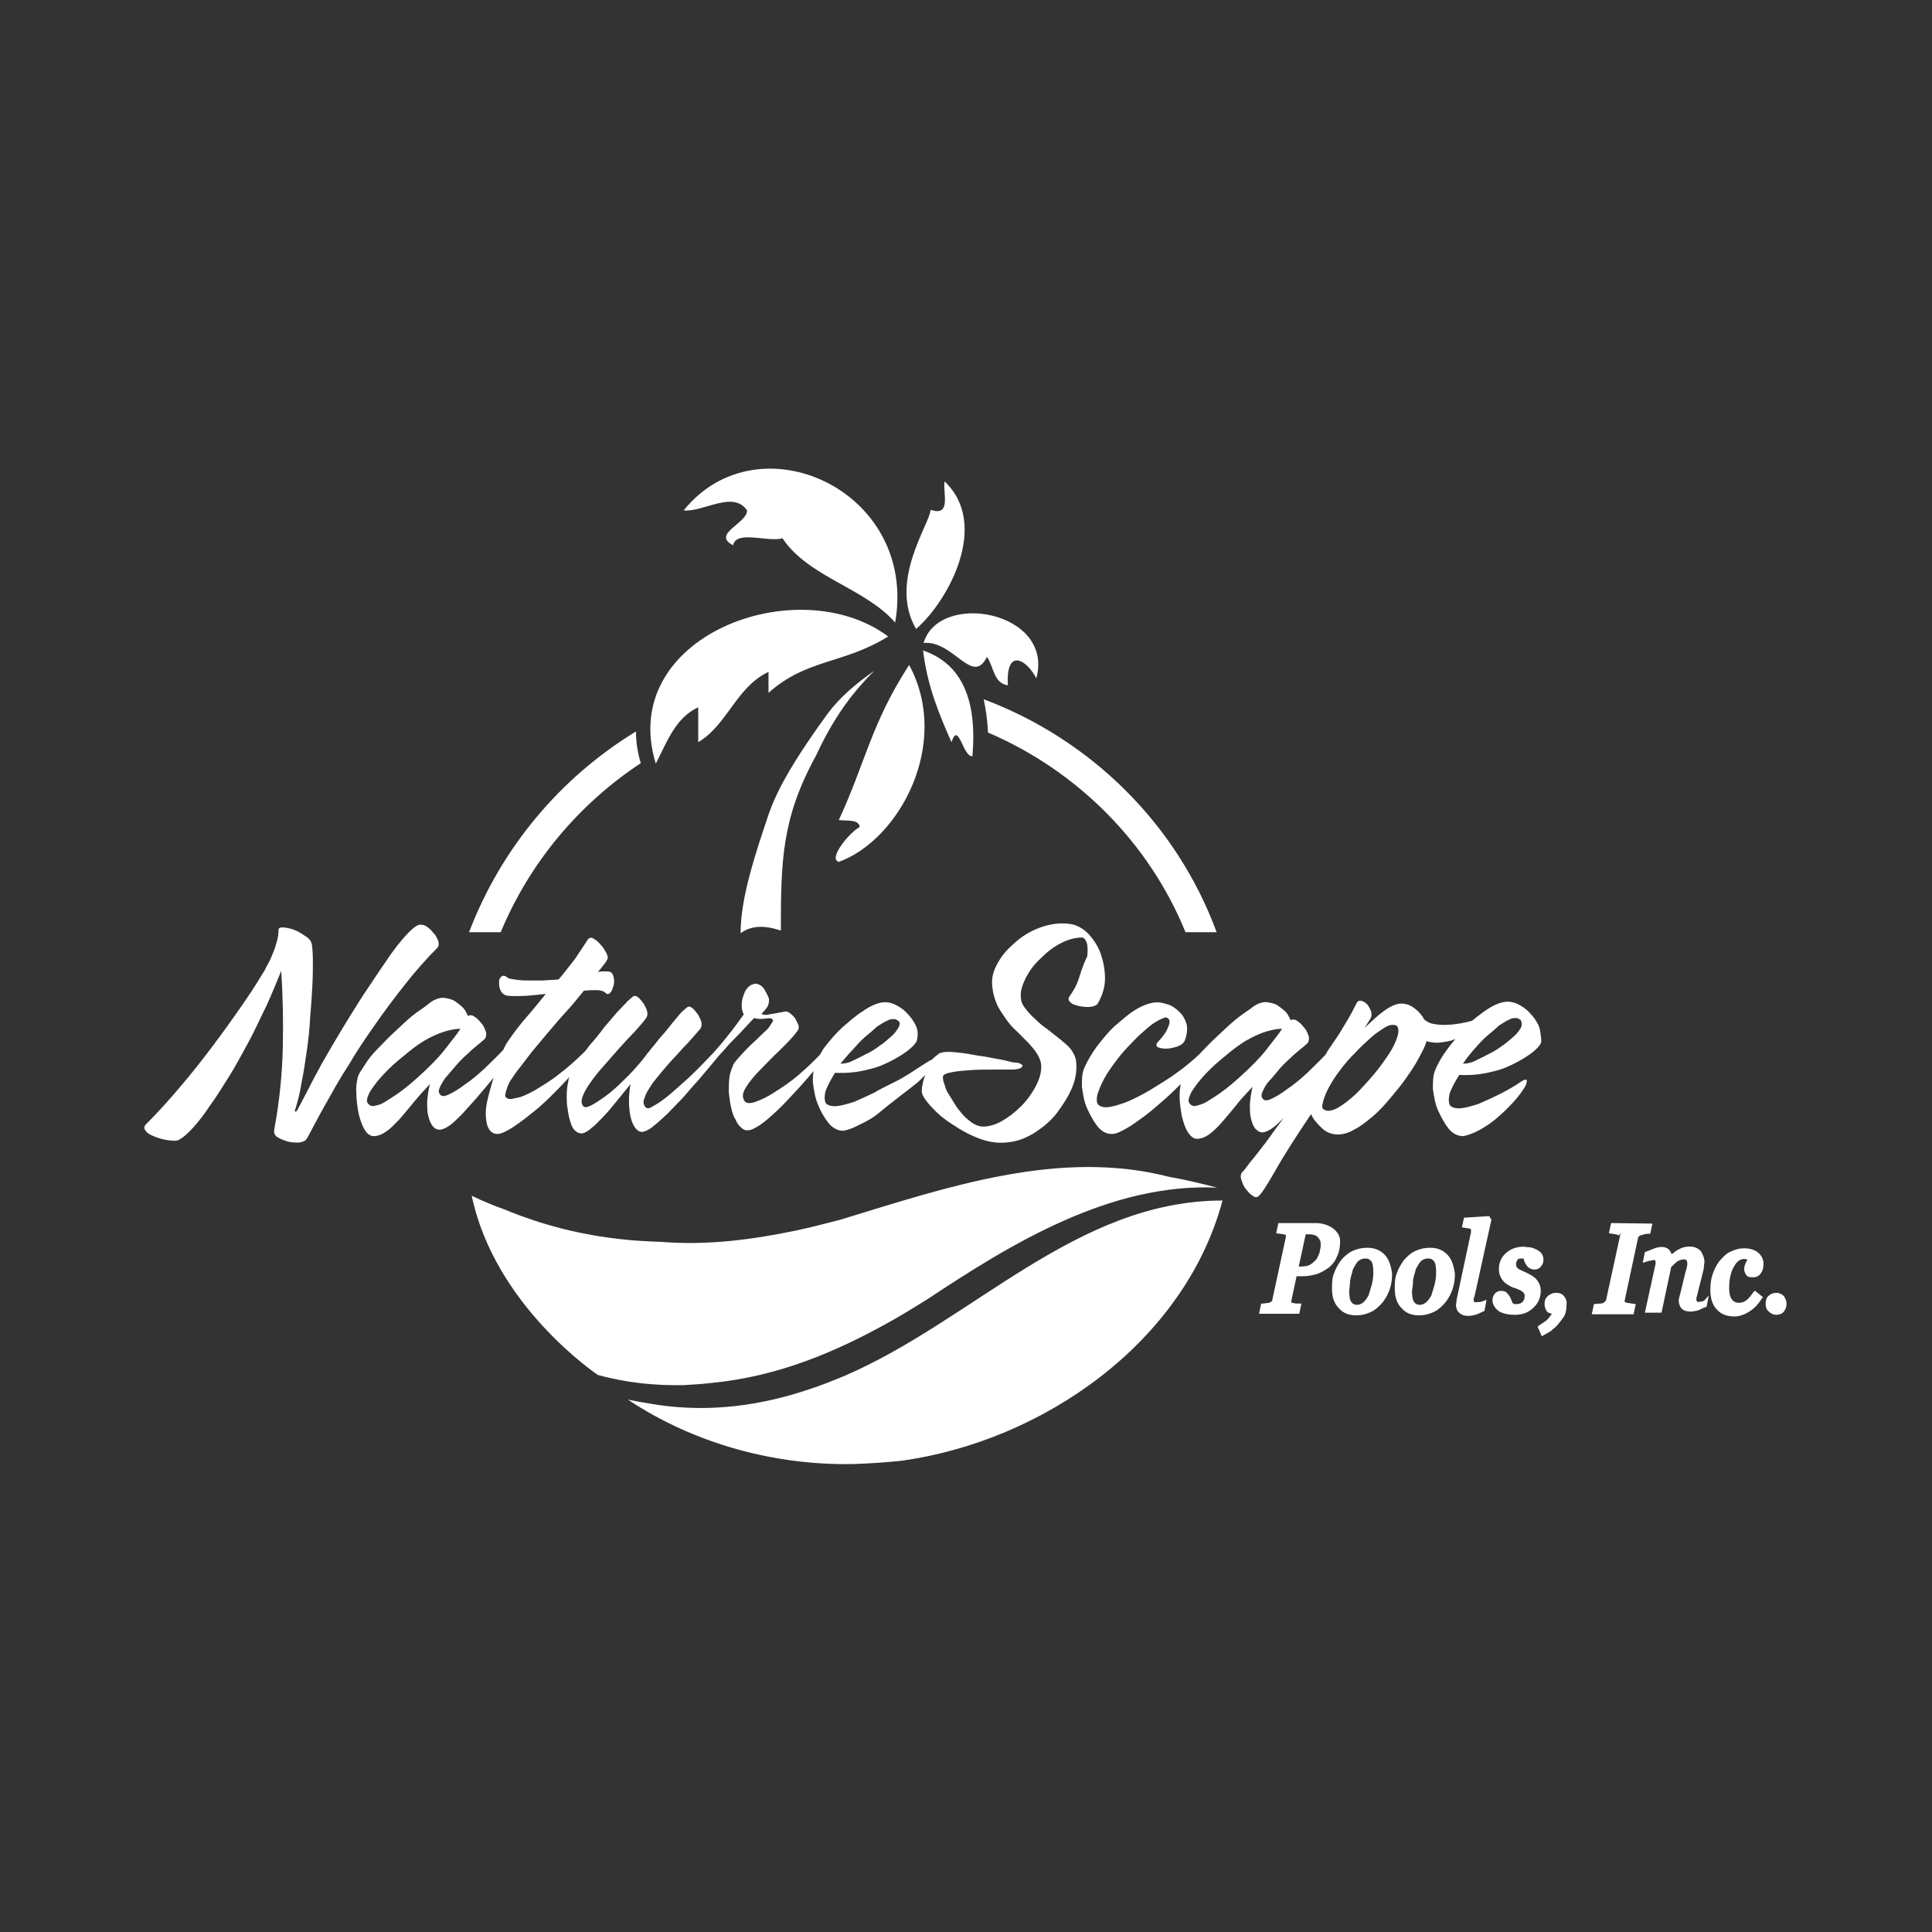 <?xml version="1.0" encoding="utf-8"?>
<!-- Generator: Adobe Illustrator 24.0.0, SVG Export Plug-In . SVG Version: 6.00 Build 0)  -->
<svg version="1.1" id="Layer_1" xmlns="http://www.w3.org/2000/svg" xmlns:xlink="http://www.w3.org/1999/xlink" x="0px" y="0px"
	 viewBox="0 0 360 360" style="enable-background:new 0 0 360 360;" xml:space="preserve">
<rect x="0" y="0" width="360" height="360" fill="#333333" stroke="none"/>
<style type="text/css">
	.st0{fill:#FFFFFF;}
	.st1{fill-rule:evenodd;clip-rule:evenodd;fill:#FFFFFF;}
</style>
<g>
	<g>
		<path class="st0" d="M248.4,228.9c-0.8-0.6-2-1-3.2-1h-7l-0.4,1.9l0.7,0.1c0.2,0,0.4,0,0.6,0.1c0.2,0,0.4,0.1,0.5,0.1
			c0,0.1,0,0.1,0,0.2c0,0.1,0,0.1,0,0.2l-2.5,11.6c0,0.2-0.1,0.4-0.2,0.4c-0.1,0.1-0.2,0.2-0.3,0.2c0,0-0.2,0.1-0.5,0.1
			c-0.3,0-0.5,0.1-0.7,0.1h-0.4l-0.4,1.9h7.5l0.4-1.9h-0.7c-0.3,0-0.4,0-0.8-0.1c-0.4-0.1-0.4-0.1-0.4-0.1c0-0.1,0-0.1,0-0.2l1-4.7
			h1.3c0.9,0,1.7-0.2,2.5-0.4c0.8-0.3,1.5-0.7,2.2-1.2c0.6-0.5,1.2-1.2,1.5-2c0.4-0.8,0.6-1.7,0.6-2.7
			C249.8,230.5,249.3,229.6,248.4,228.9z M243.3,230h0.8c0.4,0,0.7,0.1,1,0.2c0.3,0.1,0.4,0.3,0.5,0.4c0.2,0.2,0.3,0.4,0.4,0.6
			c0.1,0.3,0.1,0.5,0.1,0.8c0,0.4-0.1,0.8-0.2,1.3c-0.1,0.4-0.3,0.8-0.5,1.2l0,0c-0.3,0.4-0.7,0.8-1.2,1.1c-0.4,0.3-1.1,0.4-1.8,0.4
			H242L243.3,230z"/>
		<path class="st0" d="M258.1,233.9c-0.8-0.9-1.9-1.4-3.3-1.4c-1,0-1.9,0.2-2.8,0.6c-0.8,0.4-1.5,1-2.1,1.7c-0.5,0.7-1,1.5-1.3,2.4
			c-0.4,0.9-0.4,1.9-0.4,3c0,1.5,0.4,2.7,1.3,3.6c0.8,0.9,1.9,1.3,3.2,1.3c1.1,0,2.1-0.3,2.9-0.7c0.8-0.4,1.5-1.1,2.1-1.8
			c0.5-0.7,1-1.5,1.3-2.5c0.3-0.9,0.4-1.9,0.4-2.8C259.2,236,258.9,234.8,258.1,233.9z M251.6,238.5c0.1-0.7,0.4-1.4,0.5-2
			c0.4-0.7,0.7-1.3,1.1-1.6c0.4-0.3,0.8-0.4,1.3-0.4s0.7,0.2,1,0.5c0.3,0.4,0.4,1.1,0.4,2.1c0,0.8-0.1,1.6-0.3,2.3
			c-0.2,0.7-0.4,1.4-0.6,2c-0.3,0.5-0.6,1-1,1.3c-0.7,0.6-1.8,0.6-2.2-0.1c-0.3-0.4-0.4-1.2-0.4-2.1
			C251.5,240,251.5,239.3,251.6,238.5z"/>
		<path class="st0" d="M269.8,233.9c-0.8-0.9-1.9-1.4-3.3-1.4c-1,0-1.9,0.2-2.8,0.6c-0.8,0.4-1.5,1-2.1,1.7c-0.5,0.7-1,1.5-1.3,2.4
			c-0.4,0.9-0.4,1.9-0.4,3c0,1.5,0.4,2.7,1.3,3.6c0.8,0.9,1.9,1.3,3.2,1.3c1.1,0,2.1-0.3,2.9-0.7c0.8-0.4,1.5-1.1,2.1-1.8
			c0.5-0.7,1-1.5,1.3-2.5c0.3-0.9,0.4-1.9,0.4-2.8C270.9,236,270.6,234.8,269.8,233.9z M263.3,238.5c0.1-0.7,0.4-1.4,0.5-2
			c0.4-0.7,0.7-1.3,1.1-1.6c0.4-0.3,0.8-0.4,1.3-0.4s0.7,0.2,1,0.5c0.3,0.4,0.4,1.1,0.4,2.1c0,0.8-0.1,1.6-0.3,2.3
			c-0.2,0.7-0.4,1.4-0.6,2c-0.3,0.5-0.6,1-1,1.3c-0.7,0.6-1.8,0.6-2.2-0.1c-0.3-0.4-0.4-1.2-0.4-2.1
			C263.2,240,263.3,239.3,263.3,238.5z"/>
		<path class="st0" d="M275.7,242.6c-0.9,0.1-1,0-1,0s-0.1-0.1-0.1-0.4c0-0.2,0-0.4,0.1-0.5c0.1-0.3,0.1-0.5,0.2-0.8l3-13.6
			l-0.4-0.7l-4.7,0.3l-0.4,1.8l0.6,0.1c0.3,0,0.4,0.1,0.7,0.1c0.2,0,0.3,0.1,0.4,0.2c0,0,0,0.1,0,0.3c0,0.1,0,0.2,0,0.2l-2.6,12.2
			c-0.1,0.3-0.1,0.5-0.1,0.7s-0.1,0.4-0.1,0.6c0,0.6,0.2,1.2,0.6,1.5c0.4,0.4,1,0.6,1.7,0.6c0.4,0,0.9-0.1,1.3-0.2
			c0.4-0.1,0.8-0.3,1.4-0.6l0.3-0.1l0.4-2.1l-1.1,0.4C276.1,242.5,276,242.6,275.7,242.6z"/>
		<path class="st0" d="M283.6,234.5c0.2,0,0.3,0,0.3,0c0,0.1,0.1,0.3,0.1,0.4c0.1,0.3,0.2,0.5,0.4,0.8c0.2,0.3,0.4,0.5,0.6,0.6
			c0.6,0.4,1.7,0.4,2.2-0.4c0.3-0.4,0.4-0.7,0.4-1.2c0-0.5-0.2-1-0.5-1.3c-0.3-0.3-0.6-0.5-1.1-0.7c-0.4-0.2-0.8-0.3-1.2-0.3
			c-0.4,0-0.6-0.1-0.9-0.1c-1.3,0-2.4,0.4-3.3,1.2c-0.9,0.8-1.3,1.8-1.3,3c0,0.5,0.1,1,0.3,1.4c0.2,0.4,0.4,0.7,0.7,1
			c0.3,0.3,0.5,0.4,1,0.7c0.4,0.2,0.7,0.4,1,0.4c0.6,0.3,1.1,0.4,1.4,0.7c0.2,0.2,0.4,0.4,0.4,0.7c0,0.5-0.1,0.9-0.4,1.2
			c-0.3,0.3-0.6,0.4-1.3,0.4c-0.4,0-0.4-0.1-0.4-0.1c-0.1-0.1-0.2-0.1-0.2-0.2c-0.1-0.2-0.1-0.4-0.2-0.5c-0.1-0.3-0.2-0.5-0.4-0.8
			s-0.4-0.4-0.5-0.6c-0.6-0.4-1.7-0.4-2.2,0.3c-0.3,0.4-0.4,0.8-0.4,1.2c0,0.6,0.3,1.4,1.3,2.1c0.8,0.4,1.7,0.6,2.9,0.6
			c1.3,0,2.5-0.4,3.4-1.3c0.9-0.8,1.4-1.9,1.4-3.2c0-0.8-0.3-1.5-0.8-2.1c-0.4-0.5-1.3-1-2.2-1.4c-0.8-0.4-1.2-0.5-1.3-0.7
			c-0.1-0.1-0.3-0.2-0.3-0.7c0-0.4,0.1-0.7,0.4-1C282.8,234.6,283.1,234.5,283.6,234.5z"/>
		<path class="st0" d="M291.5,241.6c-0.3-0.4-0.7-0.7-1.6-0.7c-0.6,0-1.2,0.3-1.6,0.7c-0.4,0.4-0.5,0.9-0.5,1.4s0.2,1,0.4,1.3
			s0.5,0.4,1,0.5l-0.1,0.1c-0.2,0.3-0.4,0.5-0.6,0.8c-0.2,0.2-0.4,0.4-0.7,0.6s-0.6,0.4-0.9,0.6l-0.4,0.3l0.8,1.8l0.5-0.3
			c0.4-0.2,0.7-0.4,1.2-0.7c0.4-0.4,0.9-0.7,1.3-1.2s0.8-1,1.2-1.6c0.3-0.6,0.4-1.3,0.4-2.1C292,242.5,291.8,242,291.5,241.6z"/>
		<path class="st0" d="M300.2,227.9l-0.4,1.9l0.7,0.1c0.1,0,0.4,0.1,0.6,0.1c0.4,0.1,0.5,0.2,0.6,0.2l0.3-0.5l0,0l-2.7,12.4
			c0,0.2-0.1,0.3-0.2,0.4c-0.1,0.1-0.2,0.2-0.4,0.3c0,0-0.2,0.1-0.6,0.1L297,243l-0.4,1.9h7.8l0.4-1.9l-0.7-0.1
			c-0.2,0-0.4-0.1-0.7-0.1c-0.4-0.1-0.5-0.1-0.5-0.1l-0.2-0.2l0,0l2.5-11.7c0-0.2,0.1-0.4,0.2-0.4c0.1-0.1,0.2-0.2,0.3-0.2
			c0.2-0.1,0.4-0.1,0.7-0.2c0.3-0.1,0.5-0.1,0.7-0.1h0.4l0.4-1.9L300.2,227.9L300.2,227.9z"/>
		<path class="st0" d="M317.5,242.4c-0.1,0-0.3,0.1-0.4,0.1c-0.8,0.2-0.9,0-0.9,0s-0.1-0.1-0.1-0.4c0-0.2,0-0.4,0.1-0.6
			c0.1-0.3,0.1-0.5,0.2-0.8l0.9-3.6c0.1-0.4,0.2-0.7,0.2-1.1c0-0.4,0.1-0.6,0.1-0.8c0-0.8-0.3-1.5-0.7-2.1c-1-1.1-2.9-1-4.1-0.3
			c-0.4,0.2-0.8,0.5-1.3,0.9c-0.1-0.2-0.2-0.4-0.3-0.6c-0.5-0.7-1.4-1-2.9-0.5c-0.4,0.2-1,0.4-1.5,0.6l-0.3,0.1l-0.4,2l1-0.3
			c0.1,0,0.3-0.1,0.5-0.1c0.3-0.1,0.4-0.1,0.4-0.1c0.2,0,0.3,0,0.4,0c0,0.1,0.1,0.2,0.1,0.4c0,0.2,0,0.4-0.1,0.7l-1.9,8.7h3.1
			l1.8-8.5c0.4-0.4,0.8-0.8,1.2-1.1c0.8-0.4,1.4-0.4,1.6-0.2c0.2,0.2,0.2,0.4,0.2,0.8c0,0.1,0,0.3-0.1,0.5c0,0.3-0.1,0.5-0.2,0.8
			l-1,4.1c-0.1,0.3-0.1,0.5-0.2,0.7c0,0.3-0.1,0.4-0.1,0.6c0,0.6,0.2,1.1,0.5,1.5c0.4,0.4,1,0.6,1.7,0.6c0.4,0,0.8-0.1,1.3-0.2
			c0.4-0.1,0.8-0.4,1.4-0.6l0.3-0.1l0.4-2.1L317.5,242.4z"/>
		<path class="st0" d="M326.7,240.8c-0.4,0.6-0.9,1.2-1.3,1.5c-0.8,0.6-2.1,0.7-2.7-0.2c-0.4-0.5-0.5-1.3-0.5-2.1c0-1.6,0.3-3,0.9-4
			c0.7-1.3,1.6-1.6,2.5-1.3l0,0c-0.1,0.2-0.2,0.4-0.3,0.6c-0.2,0.4-0.3,0.9-0.3,1.2c0,0.4,0.2,0.8,0.4,1.1c0.3,0.4,0.7,0.4,1.3,0.4
			c0.6,0,1.2-0.3,1.5-0.9c0.3-0.4,0.4-1,0.4-1.6c0-0.9-0.4-1.6-1-2.1s-1.5-0.8-2.6-0.8c-1,0-1.9,0.3-2.7,0.7c-0.8,0.4-1.4,1.1-2,1.8
			c-0.5,0.7-0.9,1.5-1.2,2.4c-0.3,0.9-0.4,1.9-0.4,2.9c0,1.5,0.4,2.8,1.2,3.6c0.8,0.9,1.9,1.3,3.3,1.3c1,0,2-0.4,2.9-1
			c0.9-0.6,1.6-1.4,2.1-2.2l0.3-0.4l-1.5-1.2L326.7,240.8z"/>
		<path class="st0" d="M332.4,241.5c-0.8-0.8-2.1-0.8-2.9,0c-0.4,0.4-0.5,0.9-0.5,1.5c0,0.5,0.2,1.1,0.6,1.4
			c0.4,0.4,0.9,0.6,1.4,0.6s1.1-0.2,1.4-0.6s0.5-0.9,0.5-1.4C332.9,242.4,332.7,242,332.4,241.5z"/>
	</g>
</g>
<path class="st0" d="M226.8,221.3c-19.8-0.9-38.2,10.3-54,20.8c-2.1,1.3-4.2,2.6-6.3,3.8c-10.6,6-21.5,10.6-34,11.8
	c-1.7,0.2-3.4,0.3-5.1,0.4c-5.2,0.1-10.6-0.4-16-1.9c0,0-19.2-12.8-23.5-33.4c0,0,2.3,1.2,6.2,2.6c7,2.9,14.2,4.7,21.6,5.5
	c2.4,0.3,4.9,0.4,7.4,0.5c8.7,0.7,17-0.4,25.2-2.1c2.8-0.6,5.5-1.3,8.2-2c20-6.1,40.9-13.3,61.4-8
	C220.8,219.8,223.7,220.5,226.8,221.3z"/>
<path class="st0" d="M117,260.8c12.5,8.3,27.5,12.3,42.1,12c3-0.1,5.9-0.3,8.8-0.6c26.3-3.6,52.8-22,59.9-48.5
	c-27.3,0-46.5,22.4-70.5,32.7c-2.2,0.9-4.4,1.8-6.6,2.5c-8.9,3-18.3,4.3-28,2.9C120.9,261.5,118.9,261.2,117,260.8z"/>
<path class="st1" d="M166.8,116c-5.7-6.5-16.1-8.4-21-15.7c-2.7,0.8-8.6-1.6-9.2,1.3c-4.1-2.1,2.7-4.1,2.6-6.5
	c-2.6-3.8-8.2,0.4-11.8,0C141.3,77.8,171.1,91.4,166.8,116z"/>
<path class="st1" d="M165.5,118.6c-8.4,5.2-15.1,4.1-22.3,10.5c0-1.3,0-2.6,0-3.9c-6,2.8-7.6,9.8-13.1,13.1c0-2.1,0-4.4,0-6.5
	c-4.2,1.9-5.8,6.4-7.9,10.5C114.9,118.6,148.6,106,165.5,118.6z"/>
<g>
	<path class="st0" d="M118.5,136.3c-14.1,8.6-25.1,21.7-31.1,37.4h5.9c5.4-13,14.6-23.9,26.1-31.5
		C118.8,140.2,118.5,138.2,118.5,136.3z"/>
</g>
<path class="st1" d="M193.1,126.4c-1.7-3.4-5.7-5.9-5.3,1.3c-2.7-0.4-2.6-3.5-3.9-5.3c-2.7,5.5-6.2-3.1-11.8-2.6
	C175,110,196.5,113.9,193.1,126.4z"/>
<path class="st1" d="M172,121.2c7.2,2.5,10.1,9.1,9.2,19.7c-1.8,0.2-2.6-6.7-3.9-2.6C175,133.1,172.8,127.9,172,121.2z"/>
<g>
	<path class="st0" d="M183.3,130.3c0.4,1.9,0.7,3.9,0.8,6.2c16.6,7.1,30,20.5,36.8,37.2h5.8C219.3,153.6,203.3,137.8,183.3,130.3z"
		/>
</g>
<path class="st1" d="M173.4,95c3.9,1.3,2.3-3,2.6-5.3c8.5,8,0.7,22.3-5.3,27.5C165.5,108.3,173.3,97.6,173.4,95z"/>
<g>
	<path class="st1" d="M154.2,133c2.3-3.1,5.4-5.7,8.7-8c-2.4,2.4-4.5,4.9-6.3,7.6c-1.8,2.7-3.3,5.5-4.6,8.3
		c-6.3,11.5-6.5,19.4-6.5,32.5c-3-1-5.5-1-7.5,0.5c0-5.8,2.1-12.7,4-18.5C143.6,150.8,144.1,146.9,154.2,133z"/>
</g>
<path class="st1" d="M156.3,160.6c-2.1-0.6,2.1-5.6,3.9-6.5c-0.2-1.5-2.4-1.1-3.9-1.3c5-10.8,6-17.9,13.1-28.9
	C177.3,138.5,167.6,156.5,156.3,160.6z"/>
<g>
	<path class="st0" d="M75.5,183.4c1.9-2.4,3.9-4.7,6-6.8c0.2-0.2,0.3-0.5,0.2-1.1c-0.1-0.4-0.4-1-0.7-1.4c-0.4-0.4-0.7-0.9-1.3-1.3
		c-0.4-0.4-1-0.5-1.4-0.5s-1.1,0.4-1.9,1.2c-0.8,0.8-2,2.1-3.5,4.2c-1.4,2-3.2,4.7-5.4,8c-2.1,3.3-4.7,7.5-7.6,12.6
		c-0.5,1-1.1,2-1.6,3c-0.5,1-1,1.9-1.4,2.7c-0.4,0.8-0.8,1.5-1.1,2.1s-0.5,0.9-0.6,1h-0.3c0.5-1.6,1-3.4,1.3-5.4c0.4-2,0.7-4,1-6.1
		c0.3-2.1,0.5-4.1,0.6-6.2c0.2-2.1,0.3-3.9,0.4-5.7s0.1-3.3,0.1-4.7c0-1.3-0.1-2.4-0.2-3.1c-0.1-0.4-0.4-1-1.1-1.4
		c-0.6-0.4-1.3-0.9-2.1-1.2c-0.7-0.3-1.4-0.4-2.1-0.5c-0.6,0-0.9,0.1-0.9,0.5c0,0.7-0.1,1.4-0.3,2.1c-0.2,0.7-0.4,1.4-0.7,2.1
		c-0.3,0.7-0.5,1.3-0.9,2c-0.4,0.6-0.6,1.3-1,1.8c-1.4,2.4-3.1,4.9-5,7.6c-1.9,2.7-3.8,5.3-5.8,7.9c-2,2.6-3.9,4.9-5.9,7.2
		c-1.9,2.2-3.6,4-5.1,5.5c-0.4,0.4-0.4,0.8,0,1.3s1.1,0.8,1.9,1.1c0.8,0.3,1.6,0.5,2.5,0.6c0.9,0.1,1.5,0.1,1.9-0.2
		c0.7-0.4,1.5-1.1,2.5-2.2s2.1-2.5,3.2-4.2c1.2-1.6,2.3-3.5,3.6-5.5c1.3-2.1,2.4-4.2,3.6-6.4c1.2-2.2,2.2-4.5,3.3-6.7
		c1-2.2,1.9-4.4,2.7-6.4c0.3,4.5,0.4,9.2,0.3,14.1c-0.1,4.9-0.6,10.1-1.6,15.5c-0.1,0.6,0.1,1.1,0.6,1.4s1.2,0.6,1.9,0.8
		c0.7,0.2,1.4,0.2,2.1,0.2c0.7-0.1,1.1-0.3,1.3-0.5c0.3-0.4,0.8-1.3,1.5-2.7c0.7-1.3,1.6-3,2.7-4.9c1.1-2,2.3-4.1,3.8-6.4
		c1.4-2.4,3-4.8,4.7-7.2C71.7,188.3,73.6,185.8,75.5,183.4z"/>
	<path class="st0" d="M201,182.4c-0.4,1.2-0.9,2.1-1.6,3.1c-0.4,0.5-0.4,0.9,0.1,1.3c0.4,0.4,1,0.5,1.7,0.7c0.7,0.1,1.4,0.2,2.1,0.1
		c0.7-0.1,1.2-0.4,1.3-0.7c0.8-1.4,1.3-2.9,1.3-4.6c0-1.6-0.3-3.1-0.8-4.6c-0.5-1.4-1.3-2.6-2.3-3.7c-1-1-2.1-1.6-3.2-1.8
		c-1.8-0.3-3.6-0.1-5.4,0.5c-1.8,0.6-3.4,1.5-4.8,2.7c-1.4,1.2-2.6,2.4-3.4,3.9c-0.9,1.5-1.3,3-1.1,4.5c0.1,1.2,0.4,2.2,0.8,3.2
		c0.4,1,1.1,1.9,1.7,2.8c0.6,0.9,1.3,1.7,2.1,2.4c0.7,0.7,1.4,1.4,2.1,2.1c0.6,0.7,1.2,1.3,1.6,2c0.4,0.6,0.7,1.3,0.8,2
		c0.1,1.3-0.2,2.5-0.9,3.9c-0.7,1.4-1.7,2.8-2.8,3.9c-1.2,1.2-2.4,2.1-3.8,2.9c-1.3,0.7-2.6,1-3.7,0.9c-0.5-0.1-1.1-0.3-1.7-0.7
		c-0.5-0.4-1.2-0.9-1.7-1.5c-0.5-0.6-1.1-1.3-1.5-2c-0.4-0.7-0.9-1.4-1.3-2.1c-0.4-0.6-0.5-1.3-0.7-1.8s-0.2-0.9-0.2-1.2
		c0.1-0.4,0.6-0.6,1.6-0.8c1-0.2,2.1-0.3,3.5-0.4c1.3-0.1,2.8-0.1,4.2-0.1c1.4,0,2.7,0,3.7,0c0.5,0,0.9-0.1,1.3-0.2
		c0.3-0.1,0.4-0.3,0.5-0.4s0-0.3-0.2-0.4s-0.5-0.3-1-0.3c-0.4,0-0.9-0.1-1.6-0.3c-0.7-0.2-1.5-0.3-2.5-0.5c-1-0.2-2-0.4-3-0.5
		c-1.1-0.2-2.1-0.4-3-0.5c-0.9-0.1-1.8-0.2-2.5-0.2c-0.7,0-1.3,0.1-1.7,0.3c-0.4,0.3-0.8,0.6-1.3,1.1c-1.1,0.5-4.5,2.9-5,3.1
		c-1.3,0.9-4.2,2.1-5.6,3c-1.4,0.7-2.8,1.3-3.9,1.8c-1.3,0.4-2.3,0.7-3.2,0.8c-0.9,0.1-1.6-0.1-2-0.4c-0.4-0.4-0.4-1.3-0.2-2.3
		c0.4-1.1,1-2.2,1.8-3.5c2.2,0.1,4.2-0.1,6.1-0.6c1.9-0.4,3.4-1.1,4.7-1.8c1.3-0.7,2.4-1.4,3.2-2.1c0.8-0.7,1.3-1.3,1.3-1.8
		c0.2-1,0.1-1.8-0.3-2.6c-0.4-0.8-0.9-1.5-1.5-2.1c-0.7-0.8-1.6-1.4-2.5-1.8c-1-0.4-1.8-0.4-2.3-0.3c-1.1,0.2-2.2,0.7-3.5,1.6
		c-1.3,0.8-2.5,1.9-3.8,3c-1.3,1.2-2.3,2.4-3.4,3.8c-0.3,0.4-0.5,0.8-0.8,1.3l0,0c-1.2,1.3-2.5,2.5-4,3.8c-1.5,1.3-3,2.3-4.3,3.1
		c-1.3,0.9-2.6,1.5-3.7,1.9c-1.1,0.4-1.8,0.3-2.1-0.2c-0.4-0.6-0.4-1.4,0.3-2.5s1.5-2.1,2.7-3.3c1.2-1.2,2.3-2.4,3.7-3.7
		c1.3-1.3,2.4-2.4,3.2-3.5c0.2-0.3,0.3-0.6,0.2-1c-0.1-0.4-0.4-0.8-0.6-1.3c-0.3-0.4-0.6-0.7-1-1c-0.4-0.3-0.7-0.4-1-0.3
		c-1.1,0.2-2,0.4-2.8,0.5c-0.8,0.2-1.3,0.1-1.5-0.1c0.5-0.5,0.9-1,1.1-1.3c0.2-0.4,0.3-0.8,0.3-1.3c0-0.2-0.1-0.5-0.3-0.9
		c-0.2-0.4-0.4-0.7-0.6-1.1c-0.3-0.4-0.5-0.6-0.9-0.8c-0.4-0.2-0.7-0.3-1.2-0.1c-0.4,0.1-0.8,0.4-1.1,0.8c-0.4,0.4-0.5,0.9-0.7,1.4
		c-0.2,0.5-0.3,1.2-0.3,1.7c0,0.6,0.1,1.2,0.4,1.7c-1,1.4-2,2.8-3,4c-1,1.3-1.9,2.3-2.6,3.1c-0.8,0.8-1.6,1.7-2.5,2.6
		c-0.9,0.9-1.8,1.8-2.7,2.6c-0.9,0.8-1.8,1.6-2.6,2.3c-0.8,0.7-1.6,1.3-2.3,1.8c-0.7,0.4-1.3,0.8-1.7,1c-0.4,0.2-0.8,0.1-1-0.2
		c-0.3-0.4-0.4-1-0.1-1.6c0.2-0.7,0.6-1.4,1.2-2.3c0.5-0.8,1.3-1.7,2.1-2.7c0.8-0.9,1.6-1.9,2.5-2.8c0.8-0.9,1.7-1.9,2.5-2.7
		c0.8-0.9,1.5-1.7,2.1-2.4c0.2-0.3,0.3-0.6,0.2-1.2c-0.1-0.5-0.4-1-0.6-1.4c-0.3-0.4-0.6-0.8-1-1.2c-0.4-0.3-0.7-0.4-0.9-0.3
		c-0.2,0.1-0.5,0.4-1.1,0.9c-0.5,0.5-1.1,1.3-1.8,2.1c-0.7,0.9-1.5,1.9-2.5,3c-0.9,1.2-2,2.4-3,3.8c-1.1,1.3-2.2,2.6-3.5,3.8
		c-1.2,1.2-2.3,2.2-3.4,3c-1.1,0.8-2,1.4-2.8,1.8c-0.8,0.4-1.3,0.4-1.5,0c-0.3-0.4-0.3-1,0-1.8c0.3-0.8,0.8-1.6,1.5-2.6
		c0.7-1,1.5-2,2.5-3.1c1-1.1,1.9-2.2,2.9-3.3s1.9-2.1,2.8-3c0.9-1,1.6-1.8,2.1-2.5c0.2-0.3,0.3-0.6,0.2-1.2c-0.1-0.5-0.4-1-0.6-1.4
		c-0.3-0.4-0.6-0.8-1-1.2c-0.4-0.3-0.7-0.4-0.9-0.3c-0.2,0.1-0.5,0.4-1.1,0.9c-0.5,0.5-1.2,1.3-2,2.1c-0.7,0.8-1.5,1.8-2.4,2.8
		c-0.8,1.1-1.6,2.1-2.4,3c-0.4,0.4-0.7,0.9-1.1,1.4c0,0-0.1,0-0.1,0.1c-1.6,1.6-3.3,3.1-4.9,4.3c-1.6,1.3-3.1,2.1-4.5,3
		c-1.3,0.7-2.5,1.3-3.5,1.4c-1,0.3-1.5,0.2-1.8-0.1c-0.2-0.2-0.2-0.4-0.1-0.8c0.1-0.4,0.2-0.8,0.4-1.3c0.2-0.5,0.5-1.1,0.9-1.6
		c0.4-0.6,0.8-1.2,1.3-1.8c0.6-0.8,1.4-1.8,2.3-3c1-1.2,2-2.4,3.1-3.7c1.1-1.3,2.2-2.6,3.4-3.9c1.2-1.3,2.2-2.6,3.2-3.8
		c0.9-0.1,1.7-0.1,2.4-0.1c0.7,0,1.3,0.2,1.5,0.4c0.4,0.4,0.6,0.4,0.9,0.2c0.3-0.3,0.5-0.6,0.6-1.1c0.2-0.4,0.3-1,0.2-1.5
		c0-0.5-0.2-0.9-0.4-1.2c-0.2-0.2-0.5-0.3-1-0.3c-0.4,0-1,0-1.6,0.1c0.4-0.4,0.7-0.8,1-1.2c0.3-0.4,0.5-0.6,0.7-1
		c0.2-0.3,0.2-0.7-0.1-1.3c-0.3-0.5-0.6-1.1-1.1-1.6c-0.4-0.5-0.9-0.9-1.3-1.1c-0.4-0.3-0.8-0.2-1.1,0.2c-0.6,1-1.4,2.1-2.3,3.5
		c-1,1.3-2,2.6-3.1,3.9c-0.9,0.1-1.9,0.1-2.9,0.2c-1,0-2,0-3,0c-0.9,0-1.8-0.1-2.4-0.2c-0.7-0.1-1.2-0.2-1.3-0.4
		c-0.4-0.3-0.8-0.4-1.1-0.1c-0.3,0.3-0.4,0.5-0.4,1s0,0.9,0.2,1.4c0.2,0.5,0.5,0.8,0.9,1c0.3,0.2,1.2,0.2,2.6,0.2
		c1.4,0,3.1-0.2,5-0.4c-1.6,2-3.1,3.8-4.5,5.4c-1.3,1.6-2.2,2.9-2.8,3.8c-0.2,0.4-0.4,0.7-0.6,1.2l-0.1,0.1c-1,1.1-2.1,2.1-3.4,3.4
		c-1.3,1.2-2.5,2.2-3.7,3c-1.2,0.9-2.2,1.5-3.1,1.9c-0.9,0.4-1.4,0.3-1.7-0.4c-0.1-0.3,0-0.7,0.3-1.3c0.3-0.5,0.6-1.2,1.2-1.8
		c0.5-0.6,1.1-1.3,1.8-2.1c0.6-0.7,1.3-1.4,2-2c0.6-0.6,1.3-1.2,1.8-1.6c0.5-0.4,1-0.8,1.3-1.1c0.4-0.3,0.4-0.7,0.4-1.3
		c-0.2-0.5-0.4-1.2-0.8-1.6c-0.4-0.5-0.8-1-1.3-1.3c-0.5-0.4-0.9-0.4-1.3-0.2c-0.3-0.6-0.6-1.3-1.1-1.7c-0.4-0.4-1-0.8-1.4-1.1
		c-0.5-0.3-1.1-0.4-1.5-0.5c-0.5-0.1-1-0.1-1.3,0c-0.5,0.1-1.3,0.4-2.1,1.1s-1.9,1.3-3,2.2c-1.1,0.9-2.1,1.9-3.3,3
		c-1.2,1.1-2.1,2.1-3.1,3.1c-1,1-1.8,2-2.4,3c-0.6,0.9-1.1,1.6-1.3,2.2c-0.2,0.8-0.4,1.9-0.3,3.1c0,1.3,0.2,2.5,0.4,3.7
		c0.3,1.2,0.6,2.2,1.1,3c0.4,0.8,1.1,1.3,1.7,1.3c0.8,0,1.6-0.3,2.4-0.9c0.8-0.5,1.5-1.3,2.4-2.2c0.8-0.9,1.7-2,2.6-3.1
		s2-2.3,3.1-3.5c-0.3,1.2-0.4,2.2-0.5,3.2c0,1.1,0,2,0.2,2.7c0.2,0.8,0.4,1.4,0.8,1.9s0.8,0.7,1.3,0.7s1.2-0.3,1.9-0.8
		c0.7-0.5,1.5-1.3,2.3-2.1c0.8-0.9,1.7-1.9,2.7-3c0.9-1.1,1.8-2.1,2.7-3.2c0.2-0.3,0.4-0.4,0.5-0.7c-0.5,1.7-1,3.4-1.3,4.9
		c-0.3,1.6-0.2,3,0.1,4.1c0.4,1.1,1,1.6,1.9,1.6c1.1,0,3.2-1.3,6.3-3.8c2.1-1.6,4.4-3.9,7.1-6.8c-0.1,0.3-0.2,0.5-0.2,0.8
		c-0.2,0.8-0.3,1.7-0.3,2.6s0,1.8,0.2,2.7c0.1,0.9,0.3,1.7,0.5,2.3c0.2,0.7,0.5,1.3,0.9,1.6c0.4,0.4,0.8,0.5,1.3,0.5
		c0.4-0.1,1.1-0.4,1.7-1c0.7-0.5,1.4-1.3,2.2-2.1c0.8-0.8,1.6-1.8,2.5-2.9s1.7-2.1,2.6-3.2c-0.2,1-0.3,2.1-0.3,3.1
		c0,1.1,0.1,2.1,0.3,3c0.2,0.9,0.5,1.6,0.9,2.1c0.4,0.5,0.9,0.8,1.4,0.7c0.5-0.1,1.2-0.4,2-1.1c0.8-0.6,1.6-1.4,2.6-2.3
		c0.9-0.9,1.9-2,2.9-3c1-1.2,1.9-2.2,2.9-3.3c0.9-1.1,1.8-2.1,2.6-3.1s1.5-1.8,2.1-2.4c0.8-1,1.8-2,2.8-3c1-1.1,2-2.1,2.8-3
		c0.7,0.2,1.4,0.2,2.1,0.1c0.7-0.1,1.1-0.1,1.3,0.1c0.1,0.1,0.2,0.2,0.1,0.4c-0.1,0.2-0.3,0.5-0.7,1.1c-0.2,0.3-0.6,0.7-1.3,1.3
		c-0.6,0.6-1.3,1.3-2.1,2c-0.7,0.7-1.4,1.4-2.1,2.2c-0.6,0.7-1.2,1.3-1.3,1.9c-0.3,0.6-0.5,1.3-0.6,2.1c-0.1,0.8-0.1,1.7-0.1,2.6
		c0.1,0.9,0.2,1.8,0.4,2.7c0.2,0.9,0.4,1.7,0.8,2.3c0.3,0.7,0.7,1.3,1.1,1.6c0.4,0.4,0.9,0.6,1.3,0.5c0.6,0,1.3-0.4,2.1-0.9
		s1.7-1.3,2.7-2.2c1-0.9,2-1.9,3-3c1-1.1,2.1-2.2,3-3.3c0.5-0.5,0.9-1.1,1.4-1.6c-0.1,0.7-0.2,1.4-0.1,2.3c0.2,1.4,0.4,2.8,1,4.1
		c0.5,1.3,1.2,2.4,2,3.4c0.8,0.9,1.7,1.3,2.6,1.3c0.7-0.1,1.7-0.4,3-1.1c1.3-0.6,2.8-1.4,4-2.5c1.9-1.6,5.8-4.5,7-5.5
		c0.4-0.4,0.8-0.8,1.3-1.3c-0.2,0.6-0.4,1.2-0.5,1.8c-0.2,0.9-0.2,1.6,0.1,2.1c0.2,0.4,0.8,1.3,1.8,2.3c1,1.1,2.2,2.1,3.8,3.1
		c1.5,1,3.1,1.9,5,2.6c1.9,0.7,3.8,0.9,5.6,0.6c1.6-0.2,3.1-0.8,4.7-1.8c1.5-1,3-2.2,4.1-3.7s2.1-3,2.8-4.7c0.7-1.7,0.9-3.4,0.7-5
		c-0.1-0.6-0.4-1.3-0.9-2s-1.3-1.3-2-1.9c-0.8-0.6-1.6-1.3-2.4-1.9c-0.9-0.6-1.7-1.3-2.4-2c-0.7-0.6-1.3-1.3-1.9-2.1
		s-0.7-1.5-0.7-2.3c0-1,0.4-2.1,1-3.3c0.7-1.3,1.5-2.4,2.7-3.5c1.1-1.1,2.3-2.1,3.7-2.8c1.3-0.7,2.7-1.1,4-1.1c0.4,0,0.7,0.4,0.9,1
		c0.2,0.6,0.2,1.5,0.1,2.5C201.6,180.2,201.4,181.3,201,182.4z M158.8,195.7c0.8-0.9,1.5-1.7,2.3-2.4s1.6-1.3,2.3-2
		c0.8-0.5,1.4-0.9,2.1-1.2c0.4-0.2,0.7-0.2,1.1-0.2c0.4,0,0.6,0.2,0.9,0.4c0.2,0.3,0.2,0.7-0.1,1.2c-0.3,0.5-0.7,1.1-1.3,1.6
		s-1.3,1.2-2.1,1.7c-0.8,0.6-1.7,1.2-2.6,1.6c-0.9,0.5-1.8,0.9-2.6,1.3c-0.8,0.4-1.6,0.5-2.2,0.5C157.3,197.4,158,196.5,158.8,195.7
		z M77.9,200.7c-1.2,1.1-2.3,2-3.4,2.8c-1.1,0.8-2.1,1.4-2.9,1.9s-1.5,0.6-2.1,0.7c-0.5,0-0.9-0.3-1.1-0.8c-0.1-0.4,0.1-1,0.5-1.8
		c0.5-0.8,1.2-1.8,2.1-2.8c0.9-1,2-2.1,3.2-3.1s2.5-2.1,3.8-3c1.3-0.9,2.7-1.6,4-2.1c1.3-0.5,2.7-0.8,3.8-0.8
		c-0.7,1.1-1.8,2.4-3.1,4.1C81.5,197.3,79.8,199,77.9,200.7z"/>
	<path class="st0" d="M286.6,190.9c-0.4-0.8-0.9-1.5-1.5-2.1c-0.7-0.8-1.6-1.4-2.5-1.8c-1-0.4-1.8-0.4-2.3-0.3
		c-1.1,0.2-2.2,0.7-3.5,1.6c-0.8,0.5-1.7,1.3-2.5,1.9c-1.4,0.4-2.7,0.6-3.7,0.7c-1.1,0.1-2,0.1-2.8,0c-0.7-0.1-1.3-0.2-1.6-0.4
		c-0.4-0.2-0.6-0.4-0.8-0.5c-0.4-0.8-1-1.5-1.8-2.1s-1.6-0.9-2.5-0.9s-2,0.5-3.1,1.3c-1.3,0.9-2.4,2-3.7,3.2l1-1.6
		c0.3-0.4,0.3-0.9,0.2-1.4c-0.2-0.5-0.4-0.9-0.7-1.3c-0.4-0.4-0.7-0.6-1.1-0.7c-0.4-0.1-0.7,0-0.9,0.4c-0.4,0.7-0.7,1.4-1.1,2.1
		c-0.4,0.7-0.9,1.6-1.6,2.7c-0.6,1.1-1.5,2.3-2.5,3.8c-0.2,0.3-0.4,0.6-0.5,0.9c0,0-0.1,0-0.1,0.1c-1,1.1-2.1,2.1-3.4,3.4
		c-1.3,1.2-2.5,2.2-3.7,3c-1.2,0.9-2.2,1.5-3.1,1.9c-0.9,0.4-1.4,0.3-1.7-0.4c-0.1-0.3,0-0.7,0.3-1.3s0.6-1.2,1.2-1.8
		s1.1-1.3,1.8-2.1c0.6-0.7,1.3-1.4,2-2c0.6-0.6,1.3-1.2,1.8-1.6s1-0.8,1.3-1.1c0.4-0.3,0.4-0.7,0.4-1.3c-0.2-0.5-0.4-1.2-0.8-1.6
		c-0.4-0.5-0.8-1-1.3-1.3c-0.5-0.4-0.9-0.4-1.3-0.2c-0.3-0.6-0.6-1.3-1.1-1.7c-0.4-0.4-1-0.8-1.4-1.1c-0.5-0.3-1.1-0.4-1.5-0.5
		c-0.5-0.1-1-0.1-1.3,0c-0.5,0.1-1.3,0.4-2.1,1.1c-0.9,0.6-1.9,1.3-3,2.2c-1.1,0.9-2.1,1.9-3.3,3s-2.1,2.1-3.1,3.1
		c-0.1,0.2-0.3,0.3-0.4,0.4c-0.7,0.7-1.7,1.5-2.8,2.4c-1.2,0.9-2.3,1.7-3.6,2.5c-1.3,0.8-2.5,1.6-3.8,2.3c-1.3,0.7-2.5,1.3-3.6,1.7
		c-1.2,0.4-2.1,0.7-3,0.8c-0.8,0.1-1.4-0.1-1.8-0.4c-0.4-0.4-0.4-1.1-0.2-2c0.3-0.9,0.7-1.9,1.3-3s1.4-2.2,2.3-3.4
		c0.9-1.2,1.9-2.3,3-3.4c1-1.1,2.1-2,3-2.8c1-0.8,1.9-1.3,2.7-1.6c0.4-0.2,0.7-0.1,0.9,0.1c0.2,0.2,0.3,0.5,0.2,0.9
		c-0.1,0.4-0.3,0.9-0.6,1.5c-0.4,0.6-0.9,1.3-1.5,1.9c-0.4,0.4-0.4,0.8-0.1,1c0.4,0.2,0.9,0.3,1.6,0.3c0.7,0,1.4-0.2,2.1-0.4
		c0.7-0.3,1.2-0.6,1.4-1.2c0.4-1.1,0.5-2.1,0.3-3c-0.3-0.9-0.7-1.7-1.4-2.3c-0.6-0.6-1.4-1.2-2.3-1.4c-0.9-0.3-1.7-0.4-2.4-0.3
		c-1.1,0.2-2.2,0.6-3.5,1.4s-2.5,1.9-3.8,3c-1.3,1.2-2.3,2.5-3.4,3.9c-1,1.4-1.8,2.8-2.3,4c-0.4,0.9-0.4,2.1-0.4,3.4
		c0.2,1.4,0.4,2.8,1,4.1s1.2,2.4,2,3.4c0.8,0.9,1.6,1.3,2.6,1.3c0.7,0,1.6-0.4,2.8-1.1c1.1-0.6,2.2-1.5,3.5-2.4
		c1.3-1,2.5-2.1,3.8-3.2c1-0.9,1.8-1.7,2.7-2.6c-0.1,0.7-0.2,1.4-0.2,2.2c0,1.3,0.2,2.5,0.4,3.7c0.3,1.2,0.6,2.2,1.1,3
		s1.1,1.3,1.7,1.3c0.8,0,1.6-0.3,2.4-0.9s1.5-1.3,2.3-2.2c0.8-0.9,1.7-2,2.6-3.1c0.9-1.2,2-2.3,3.1-3.5c-0.3,1.2-0.4,2.2-0.5,3.2
		c0,1.1,0,2,0.2,2.7c0.2,0.8,0.4,1.4,0.8,1.9c0.4,0.4,0.8,0.7,1.3,0.7c0.5,0,1.2-0.3,1.9-0.8c0.6-0.4,1.4-1.2,2.1-1.9
		c-1.2,1.6-2.2,3-3.2,4.4c-1.2,1.5-2.2,2.9-3,3.8c-0.8,1.1-1.3,1.7-1.6,2c-0.2,0.3-0.3,0.7-0.1,1.3s0.4,1.2,0.8,1.7
		c0.4,0.5,0.8,1,1.3,1.3c0.4,0.3,0.8,0.4,1.1,0.1c0.6-0.5,1.6-2.1,3.1-4.7c1.5-2.7,3.8-6.3,6.7-10.6c0.4,1,1.2,1.8,2,2.6
		c0.8,0.8,1.9,1.2,3,1.2c0.9,0,2-0.3,3-0.9c1.2-0.6,2.2-1.4,3.4-2.4c1.2-1,2.2-2.1,3.3-3.4c1.1-1.3,2.1-2.5,3-3.8s1.8-2.6,2.4-3.8
		c0.7-1.3,1.2-2.2,1.4-3.1c0.6,0.2,1.4,0.3,2.2,0.3c0.8-0.1,1.6-0.2,2.4-0.4c0.3-0.1,0.5-0.2,0.8-0.3c-0.5,0.6-1.1,1.3-1.5,1.9
		c-1,1.3-1.8,2.7-2.3,4c-0.4,0.9-0.4,2.1-0.4,3.4c0.2,1.4,0.4,2.8,1,4.1s1.2,2.4,2,3.4c0.8,0.9,1.7,1.3,2.6,1.3
		c0.7-0.1,1.7-0.4,3-1.1s2.5-1.5,3.8-2.7c1.3-1.1,2.2-2.1,3-3c0.8-0.9,1.3-1.7,1.7-2.3c0.4-0.6,0.4-1.1,0.4-1.3
		c-0.1-0.2-0.4-0.2-1,0.2c-1.3,0.9-2.7,1.7-4.1,2.4c-1.4,0.7-2.8,1.3-3.9,1.8c-1.3,0.4-2.3,0.7-3.2,0.8c-0.9,0.1-1.6-0.1-2-0.4
		c-0.4-0.4-0.4-1.3-0.2-2.3c0.4-1.1,1-2.2,1.8-3.5c2.2,0.1,4.2-0.1,6.1-0.6c1.9-0.4,3.4-1.1,4.7-1.8c1.3-0.7,2.4-1.4,3.2-2.1
		c0.8-0.7,1.3-1.3,1.3-1.8C287.1,192.6,287,191.7,286.6,190.9z M231,200.7c-1.2,1.1-2.3,2-3.4,2.8c-1.1,0.8-2.1,1.4-2.9,1.9
		c-0.8,0.4-1.5,0.6-2.1,0.7c-0.5,0-0.9-0.3-1.1-0.8c-0.1-0.4,0.1-1,0.5-1.8c0.5-0.8,1.2-1.8,2.1-2.8c0.9-1,2-2.1,3.2-3.1
		c1.3-1.1,2.5-2.1,3.8-3c1.3-0.9,2.7-1.6,4-2.1c1.3-0.5,2.7-0.8,3.8-0.8c-0.7,1.1-1.8,2.4-3.1,4.1C234.6,197.3,232.9,199,231,200.7z
		 M260.4,193.1c-0.3,1-0.8,2.1-1.6,3.3s-1.7,2.5-2.8,3.8c-1.1,1.3-2.2,2.5-3.3,3.6c-1.2,1.1-2.2,1.9-3.2,2.5c-1,0.6-1.9,0.8-2.5,0.6
		c-0.5-0.2-0.7-0.4-0.6-1c0.6-3.7,4.8-8.5,6-9.6c1.1-1.2,2.1-2.1,3.1-3c1-0.9,2-1.5,2.8-2c0.8-0.4,1.4-0.4,1.9-0.2
		C260.6,191.4,260.7,192.1,260.4,193.1z M283.4,191.5c-0.3,0.5-0.7,1.1-1.3,1.6s-1.3,1.2-2.1,1.7c-0.8,0.6-1.7,1.2-2.6,1.6
		c-0.9,0.5-1.8,0.9-2.6,1.3c-0.8,0.4-1.6,0.5-2.2,0.5c0.6-0.9,1.3-1.8,2.1-2.7c0.8-0.9,1.5-1.7,2.3-2.4c0.8-0.7,1.6-1.3,2.3-2
		c0.8-0.5,1.4-0.9,2.1-1.2c0.4-0.2,0.7-0.2,1.1-0.2c0.4,0,0.6,0.2,0.9,0.4C283.6,190.6,283.6,191.1,283.4,191.5z"/>
</g>
</svg>
